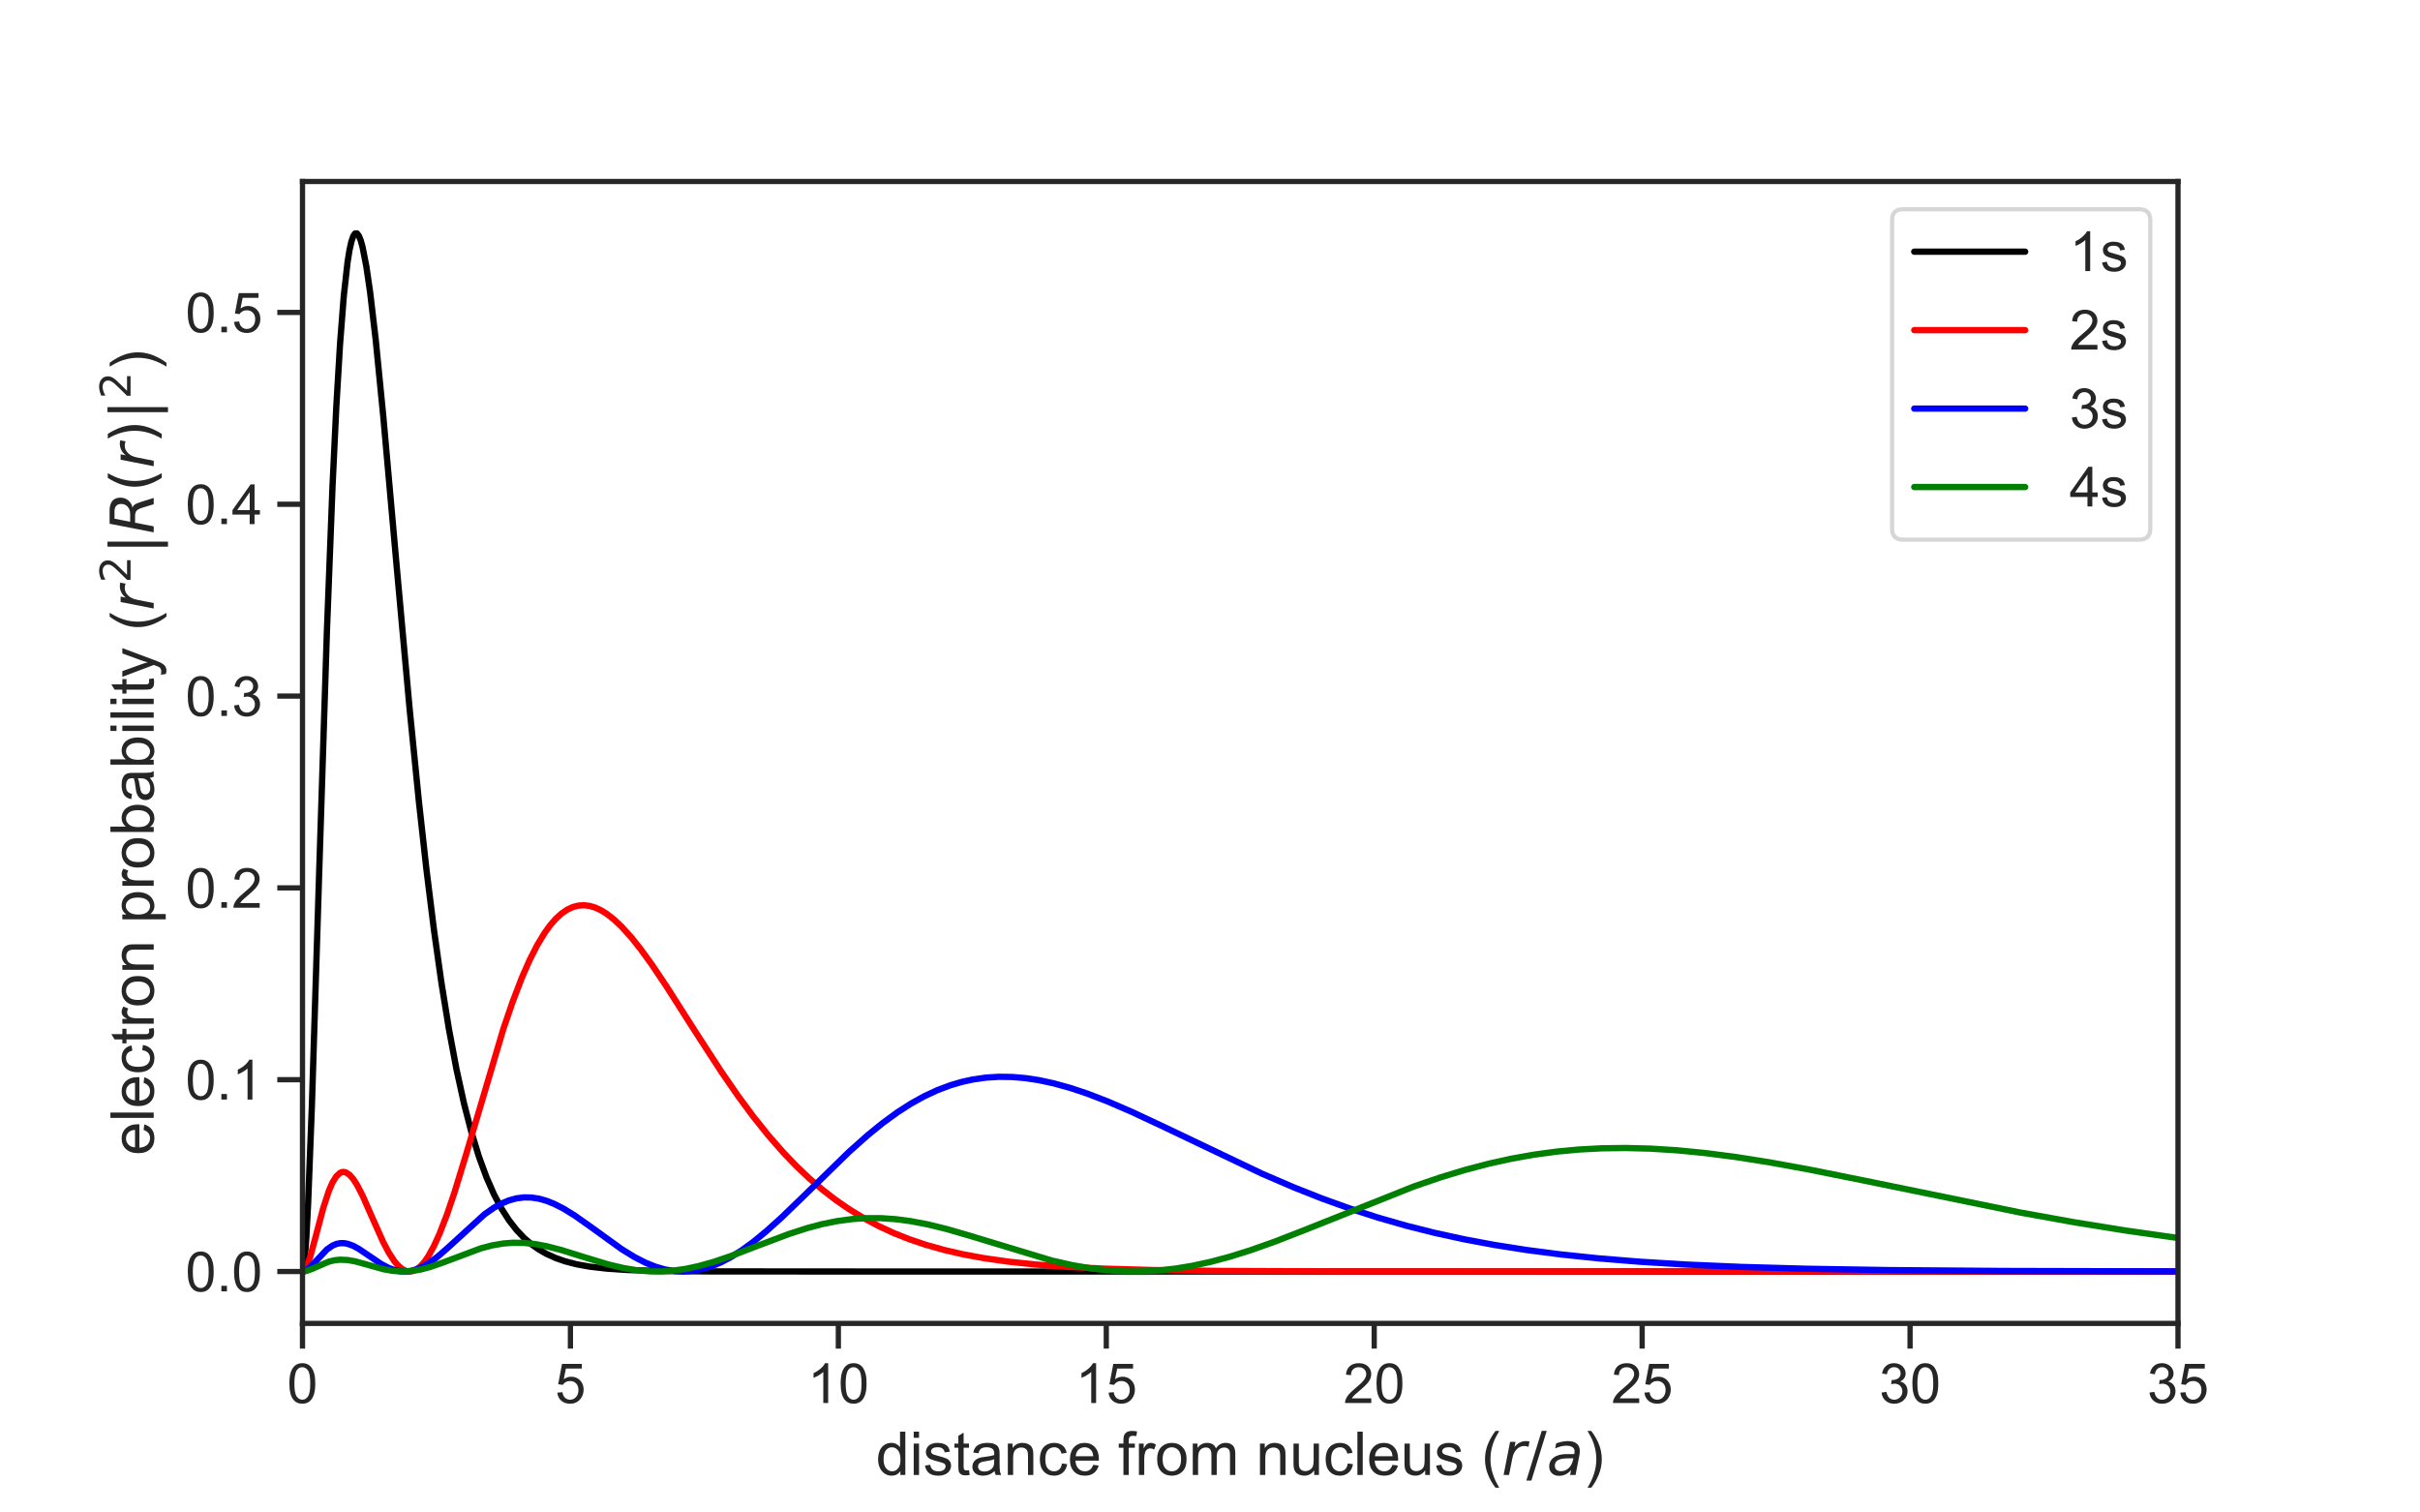<?xml version="1.0" encoding="utf-8" standalone="no"?>
<!DOCTYPE svg PUBLIC "-//W3C//DTD SVG 1.1//EN"
  "http://www.w3.org/Graphics/SVG/1.1/DTD/svg11.dtd">
<!-- Created with matplotlib (https://matplotlib.org/) -->
<svg height="360pt" version="1.1" viewBox="0 0 576 360" width="576pt" xmlns="http://www.w3.org/2000/svg" xmlns:xlink="http://www.w3.org/1999/xlink">
 <defs>
  <style type="text/css">
*{stroke-linecap:butt;stroke-linejoin:round;}
  </style>
 </defs>
 <g id="figure_1">
  <g id="patch_1">
   <path d="M 0 360 
L 576 360 
L 576 0 
L 0 0 
z
" style="fill:#ffffff;"/>
  </g>
  <g id="axes_1">
   <g id="patch_2">
    <path d="M 72 315 
L 518.4 315 
L 518.4 43.2 
L 72 43.2 
z
" style="fill:#ffffff;"/>
   </g>
   <g id="matplotlib.axis_1">
    <g id="xtick_1">
     <g id="line2d_1">
      <defs>
       <path d="M 0 0 
L 0 6 
" id="mc63e685d32" style="stroke:#262626;stroke-width:1.25;"/>
      </defs>
      <g>
       <use style="fill:#262626;stroke:#262626;stroke-width:1.25;" x="72" xlink:href="#mc63e685d32" y="315"/>
      </g>
     </g>
     <g id="text_1">
      <!-- 0 -->
      <defs>
       <path d="M 4.156 35.297 
Q 4.156 48 6.766 55.734 
Q 9.375 63.484 14.516 67.672 
Q 19.672 71.875 27.484 71.875 
Q 33.25 71.875 37.594 69.547 
Q 41.938 67.234 44.766 62.859 
Q 47.609 58.5 49.219 52.219 
Q 50.828 45.953 50.828 35.297 
Q 50.828 22.703 48.234 14.969 
Q 45.656 7.234 40.5 3 
Q 35.359 -1.219 27.484 -1.219 
Q 17.141 -1.219 11.234 6.203 
Q 4.156 15.141 4.156 35.297 
z
M 13.188 35.297 
Q 13.188 17.672 17.312 11.828 
Q 21.438 6 27.484 6 
Q 33.547 6 37.672 11.859 
Q 41.797 17.719 41.797 35.297 
Q 41.797 52.984 37.672 58.781 
Q 33.547 64.594 27.391 64.594 
Q 21.344 64.594 17.719 59.469 
Q 13.188 52.938 13.188 35.297 
z
" id="ArialMT-48"/>
      </defs>
      <g style="fill:#262626;" transform="translate(68.33 333.948)scale(0.132 -0.132)">
       <use xlink:href="#ArialMT-48"/>
      </g>
     </g>
    </g>
    <g id="xtick_2">
     <g id="line2d_2">
      <g>
       <use style="fill:#262626;stroke:#262626;stroke-width:1.25;" x="135.771" xlink:href="#mc63e685d32" y="315"/>
      </g>
     </g>
     <g id="text_2">
      <!-- 5 -->
      <defs>
       <path d="M 4.156 18.75 
L 13.375 19.531 
Q 14.406 12.797 18.141 9.391 
Q 21.875 6 27.156 6 
Q 33.5 6 37.891 10.781 
Q 42.281 15.578 42.281 23.484 
Q 42.281 31 38.062 35.344 
Q 33.844 39.703 27 39.703 
Q 22.75 39.703 19.328 37.766 
Q 15.922 35.844 13.969 32.766 
L 5.719 33.844 
L 12.641 70.609 
L 48.25 70.609 
L 48.25 62.203 
L 19.672 62.203 
L 15.828 42.969 
Q 22.266 47.469 29.344 47.469 
Q 38.719 47.469 45.156 40.969 
Q 51.609 34.469 51.609 24.266 
Q 51.609 14.547 45.953 7.469 
Q 39.062 -1.219 27.156 -1.219 
Q 17.391 -1.219 11.203 4.25 
Q 5.031 9.719 4.156 18.75 
z
" id="ArialMT-53"/>
      </defs>
      <g style="fill:#262626;" transform="translate(132.101 333.948)scale(0.132 -0.132)">
       <use xlink:href="#ArialMT-53"/>
      </g>
     </g>
    </g>
    <g id="xtick_3">
     <g id="line2d_3">
      <g>
       <use style="fill:#262626;stroke:#262626;stroke-width:1.25;" x="199.543" xlink:href="#mc63e685d32" y="315"/>
      </g>
     </g>
     <g id="text_3">
      <!-- 10 -->
      <defs>
       <path d="M 37.25 0 
L 28.469 0 
L 28.469 56 
Q 25.297 52.984 20.141 49.953 
Q 14.984 46.922 10.891 45.406 
L 10.891 53.906 
Q 18.266 57.375 23.781 62.297 
Q 29.297 67.234 31.594 71.875 
L 37.25 71.875 
z
" id="ArialMT-49"/>
      </defs>
      <g style="fill:#262626;" transform="translate(192.202 333.948)scale(0.132 -0.132)">
       <use xlink:href="#ArialMT-49"/>
       <use x="55.615" xlink:href="#ArialMT-48"/>
      </g>
     </g>
    </g>
    <g id="xtick_4">
     <g id="line2d_4">
      <g>
       <use style="fill:#262626;stroke:#262626;stroke-width:1.25;" x="263.314" xlink:href="#mc63e685d32" y="315"/>
      </g>
     </g>
     <g id="text_4">
      <!-- 15 -->
      <g style="fill:#262626;" transform="translate(255.974 333.948)scale(0.132 -0.132)">
       <use xlink:href="#ArialMT-49"/>
       <use x="55.615" xlink:href="#ArialMT-53"/>
      </g>
     </g>
    </g>
    <g id="xtick_5">
     <g id="line2d_5">
      <g>
       <use style="fill:#262626;stroke:#262626;stroke-width:1.25;" x="327.086" xlink:href="#mc63e685d32" y="315"/>
      </g>
     </g>
     <g id="text_5">
      <!-- 20 -->
      <defs>
       <path d="M 50.344 8.453 
L 50.344 0 
L 3.031 0 
Q 2.938 3.172 4.047 6.109 
Q 5.859 10.938 9.828 15.625 
Q 13.812 20.312 21.344 26.469 
Q 33.016 36.031 37.109 41.625 
Q 41.219 47.219 41.219 52.203 
Q 41.219 57.422 37.469 61 
Q 33.734 64.594 27.734 64.594 
Q 21.391 64.594 17.578 60.781 
Q 13.766 56.984 13.719 50.25 
L 4.688 51.172 
Q 5.609 61.281 11.656 66.578 
Q 17.719 71.875 27.938 71.875 
Q 38.234 71.875 44.234 66.156 
Q 50.25 60.453 50.25 52 
Q 50.25 47.703 48.484 43.547 
Q 46.734 39.406 42.656 34.812 
Q 38.578 30.219 29.109 22.219 
Q 21.188 15.578 18.938 13.203 
Q 16.703 10.844 15.234 8.453 
z
" id="ArialMT-50"/>
      </defs>
      <g style="fill:#262626;" transform="translate(319.745 333.948)scale(0.132 -0.132)">
       <use xlink:href="#ArialMT-50"/>
       <use x="55.615" xlink:href="#ArialMT-48"/>
      </g>
     </g>
    </g>
    <g id="xtick_6">
     <g id="line2d_6">
      <g>
       <use style="fill:#262626;stroke:#262626;stroke-width:1.25;" x="390.857" xlink:href="#mc63e685d32" y="315"/>
      </g>
     </g>
     <g id="text_6">
      <!-- 25 -->
      <g style="fill:#262626;" transform="translate(383.517 333.948)scale(0.132 -0.132)">
       <use xlink:href="#ArialMT-50"/>
       <use x="55.615" xlink:href="#ArialMT-53"/>
      </g>
     </g>
    </g>
    <g id="xtick_7">
     <g id="line2d_7">
      <g>
       <use style="fill:#262626;stroke:#262626;stroke-width:1.25;" x="454.629" xlink:href="#mc63e685d32" y="315"/>
      </g>
     </g>
     <g id="text_7">
      <!-- 30 -->
      <defs>
       <path d="M 4.203 18.891 
L 12.984 20.062 
Q 14.5 12.594 18.141 9.297 
Q 21.781 6 27 6 
Q 33.203 6 37.469 10.297 
Q 41.75 14.594 41.75 20.953 
Q 41.75 27 37.797 30.922 
Q 33.844 34.859 27.734 34.859 
Q 25.25 34.859 21.531 33.891 
L 22.516 41.609 
Q 23.391 41.5 23.922 41.5 
Q 29.547 41.5 34.031 44.422 
Q 38.531 47.359 38.531 53.469 
Q 38.531 58.297 35.25 61.469 
Q 31.984 64.656 26.812 64.656 
Q 21.688 64.656 18.266 61.422 
Q 14.844 58.203 13.875 51.766 
L 5.078 53.328 
Q 6.688 62.156 12.391 67.016 
Q 18.109 71.875 26.609 71.875 
Q 32.469 71.875 37.391 69.359 
Q 42.328 66.844 44.938 62.5 
Q 47.562 58.156 47.562 53.266 
Q 47.562 48.641 45.062 44.828 
Q 42.578 41.016 37.703 38.766 
Q 44.047 37.312 47.562 32.688 
Q 51.078 28.078 51.078 21.141 
Q 51.078 11.766 44.234 5.25 
Q 37.406 -1.266 26.953 -1.266 
Q 17.531 -1.266 11.297 4.344 
Q 5.078 9.969 4.203 18.891 
z
" id="ArialMT-51"/>
      </defs>
      <g style="fill:#262626;" transform="translate(447.288 333.948)scale(0.132 -0.132)">
       <use xlink:href="#ArialMT-51"/>
       <use x="55.615" xlink:href="#ArialMT-48"/>
      </g>
     </g>
    </g>
    <g id="xtick_8">
     <g id="line2d_8">
      <g>
       <use style="fill:#262626;stroke:#262626;stroke-width:1.25;" x="518.4" xlink:href="#mc63e685d32" y="315"/>
      </g>
     </g>
     <g id="text_8">
      <!-- 35 -->
      <g style="fill:#262626;" transform="translate(511.06 333.948)scale(0.132 -0.132)">
       <use xlink:href="#ArialMT-51"/>
       <use x="55.615" xlink:href="#ArialMT-53"/>
      </g>
     </g>
    </g>
    <g id="text_9">
     <!-- distance from nucleus ($r/a$) -->
     <defs>
      <path d="M 40.234 0 
L 40.234 6.547 
Q 35.297 -1.172 25.734 -1.172 
Q 19.531 -1.172 14.328 2.25 
Q 9.125 5.672 6.266 11.797 
Q 3.422 17.922 3.422 25.875 
Q 3.422 33.641 6 39.969 
Q 8.594 46.297 13.766 49.656 
Q 18.953 53.031 25.344 53.031 
Q 30.031 53.031 33.688 51.047 
Q 37.359 49.078 39.656 45.906 
L 39.656 71.578 
L 48.391 71.578 
L 48.391 0 
z
M 12.453 25.875 
Q 12.453 15.922 16.641 10.984 
Q 20.844 6.062 26.562 6.062 
Q 32.328 6.062 36.344 10.766 
Q 40.375 15.484 40.375 25.141 
Q 40.375 35.797 36.266 40.766 
Q 32.172 45.75 26.172 45.75 
Q 20.312 45.75 16.375 40.969 
Q 12.453 36.188 12.453 25.875 
z
" id="ArialMT-100"/>
      <path d="M 6.641 61.469 
L 6.641 71.578 
L 15.438 71.578 
L 15.438 61.469 
z
M 6.641 0 
L 6.641 51.859 
L 15.438 51.859 
L 15.438 0 
z
" id="ArialMT-105"/>
      <path d="M 3.078 15.484 
L 11.766 16.844 
Q 12.5 11.625 15.844 8.844 
Q 19.188 6.062 25.203 6.062 
Q 31.25 6.062 34.172 8.516 
Q 37.109 10.984 37.109 14.312 
Q 37.109 17.281 34.516 19 
Q 32.719 20.172 25.531 21.969 
Q 15.875 24.422 12.141 26.203 
Q 8.406 27.984 6.469 31.125 
Q 4.547 34.281 4.547 38.094 
Q 4.547 41.547 6.125 44.5 
Q 7.719 47.469 10.453 49.422 
Q 12.5 50.922 16.031 51.969 
Q 19.578 53.031 23.641 53.031 
Q 29.734 53.031 34.344 51.266 
Q 38.969 49.516 41.156 46.5 
Q 43.359 43.5 44.188 38.484 
L 35.594 37.312 
Q 35.016 41.312 32.203 43.547 
Q 29.391 45.797 24.266 45.797 
Q 18.219 45.797 15.625 43.797 
Q 13.031 41.797 13.031 39.109 
Q 13.031 37.406 14.109 36.031 
Q 15.188 34.625 17.484 33.688 
Q 18.797 33.203 25.25 31.453 
Q 34.578 28.953 38.25 27.359 
Q 41.938 25.781 44.031 22.75 
Q 46.141 19.734 46.141 15.234 
Q 46.141 10.844 43.578 6.953 
Q 41.016 3.078 36.172 0.953 
Q 31.344 -1.172 25.25 -1.172 
Q 15.141 -1.172 9.844 3.031 
Q 4.547 7.234 3.078 15.484 
z
" id="ArialMT-115"/>
      <path d="M 25.781 7.859 
L 27.047 0.094 
Q 23.344 -0.688 20.406 -0.688 
Q 15.625 -0.688 12.984 0.828 
Q 10.359 2.344 9.281 4.812 
Q 8.203 7.281 8.203 15.188 
L 8.203 45.016 
L 1.766 45.016 
L 1.766 51.859 
L 8.203 51.859 
L 8.203 64.703 
L 16.938 69.969 
L 16.938 51.859 
L 25.781 51.859 
L 25.781 45.016 
L 16.938 45.016 
L 16.938 14.703 
Q 16.938 10.938 17.406 9.859 
Q 17.875 8.797 18.922 8.156 
Q 19.969 7.516 21.922 7.516 
Q 23.391 7.516 25.781 7.859 
z
" id="ArialMT-116"/>
      <path d="M 40.438 6.391 
Q 35.547 2.25 31.031 0.531 
Q 26.516 -1.172 21.344 -1.172 
Q 12.797 -1.172 8.203 3 
Q 3.609 7.172 3.609 13.672 
Q 3.609 17.484 5.344 20.625 
Q 7.078 23.781 9.891 25.688 
Q 12.703 27.594 16.219 28.562 
Q 18.797 29.25 24.031 29.891 
Q 34.672 31.156 39.703 32.906 
Q 39.75 34.719 39.75 35.203 
Q 39.75 40.578 37.25 42.781 
Q 33.891 45.75 27.25 45.75 
Q 21.047 45.75 18.094 43.578 
Q 15.141 41.406 13.719 35.891 
L 5.125 37.062 
Q 6.297 42.578 8.984 45.969 
Q 11.672 49.359 16.75 51.188 
Q 21.828 53.031 28.516 53.031 
Q 35.156 53.031 39.297 51.469 
Q 43.453 49.906 45.406 47.531 
Q 47.359 45.172 48.141 41.547 
Q 48.578 39.312 48.578 33.453 
L 48.578 21.734 
Q 48.578 9.469 49.141 6.219 
Q 49.703 2.984 51.375 0 
L 42.188 0 
Q 40.828 2.734 40.438 6.391 
z
M 39.703 26.031 
Q 34.906 24.078 25.344 22.703 
Q 19.922 21.922 17.672 20.938 
Q 15.438 19.969 14.203 18.094 
Q 12.984 16.219 12.984 13.922 
Q 12.984 10.406 15.641 8.062 
Q 18.312 5.719 23.438 5.719 
Q 28.516 5.719 32.469 7.938 
Q 36.422 10.156 38.281 14.016 
Q 39.703 17 39.703 22.797 
z
" id="ArialMT-97"/>
      <path d="M 6.594 0 
L 6.594 51.859 
L 14.5 51.859 
L 14.5 44.484 
Q 20.219 53.031 31 53.031 
Q 35.688 53.031 39.625 51.344 
Q 43.562 49.656 45.516 46.922 
Q 47.469 44.188 48.25 40.438 
Q 48.734 37.984 48.734 31.891 
L 48.734 0 
L 39.938 0 
L 39.938 31.547 
Q 39.938 36.922 38.906 39.578 
Q 37.891 42.234 35.281 43.812 
Q 32.672 45.406 29.156 45.406 
Q 23.531 45.406 19.453 41.844 
Q 15.375 38.281 15.375 28.328 
L 15.375 0 
z
" id="ArialMT-110"/>
      <path d="M 40.438 19 
L 49.078 17.875 
Q 47.656 8.938 41.812 3.875 
Q 35.984 -1.172 27.484 -1.172 
Q 16.844 -1.172 10.375 5.781 
Q 3.906 12.75 3.906 25.734 
Q 3.906 34.125 6.688 40.422 
Q 9.469 46.734 15.156 49.875 
Q 20.844 53.031 27.547 53.031 
Q 35.984 53.031 41.359 48.75 
Q 46.734 44.484 48.25 36.625 
L 39.703 35.297 
Q 38.484 40.531 35.375 43.156 
Q 32.281 45.797 27.875 45.797 
Q 21.234 45.797 17.078 41.031 
Q 12.938 36.281 12.938 25.984 
Q 12.938 15.531 16.938 10.797 
Q 20.953 6.062 27.391 6.062 
Q 32.562 6.062 36.031 9.234 
Q 39.5 12.406 40.438 19 
z
" id="ArialMT-99"/>
      <path d="M 42.094 16.703 
L 51.172 15.578 
Q 49.031 7.625 43.219 3.219 
Q 37.406 -1.172 28.375 -1.172 
Q 17 -1.172 10.328 5.828 
Q 3.656 12.844 3.656 25.484 
Q 3.656 38.578 10.391 45.797 
Q 17.141 53.031 27.875 53.031 
Q 38.281 53.031 44.875 45.953 
Q 51.469 38.875 51.469 26.031 
Q 51.469 25.25 51.422 23.688 
L 12.75 23.688 
Q 13.234 15.141 17.578 10.594 
Q 21.922 6.062 28.422 6.062 
Q 33.25 6.062 36.672 8.594 
Q 40.094 11.141 42.094 16.703 
z
M 13.234 30.906 
L 42.188 30.906 
Q 41.609 37.453 38.875 40.719 
Q 34.672 45.797 27.984 45.797 
Q 21.922 45.797 17.797 41.75 
Q 13.672 37.703 13.234 30.906 
z
" id="ArialMT-101"/>
      <path id="ArialMT-32"/>
      <path d="M 8.688 0 
L 8.688 45.016 
L 0.922 45.016 
L 0.922 51.859 
L 8.688 51.859 
L 8.688 57.375 
Q 8.688 62.594 9.625 65.141 
Q 10.891 68.562 14.078 70.672 
Q 17.281 72.797 23.047 72.797 
Q 26.766 72.797 31.25 71.922 
L 29.938 64.266 
Q 27.203 64.75 24.75 64.75 
Q 20.75 64.75 19.094 63.031 
Q 17.438 61.328 17.438 56.641 
L 17.438 51.859 
L 27.547 51.859 
L 27.547 45.016 
L 17.438 45.016 
L 17.438 0 
z
" id="ArialMT-102"/>
      <path d="M 6.5 0 
L 6.5 51.859 
L 14.406 51.859 
L 14.406 44 
Q 17.438 49.516 20 51.266 
Q 22.562 53.031 25.641 53.031 
Q 30.078 53.031 34.672 50.203 
L 31.641 42.047 
Q 28.422 43.953 25.203 43.953 
Q 22.312 43.953 20.016 42.219 
Q 17.719 40.484 16.75 37.406 
Q 15.281 32.719 15.281 27.156 
L 15.281 0 
z
" id="ArialMT-114"/>
      <path d="M 3.328 25.922 
Q 3.328 40.328 11.328 47.266 
Q 18.016 53.031 27.641 53.031 
Q 38.328 53.031 45.109 46.016 
Q 51.906 39.016 51.906 26.656 
Q 51.906 16.656 48.906 10.906 
Q 45.906 5.172 40.156 2 
Q 34.422 -1.172 27.641 -1.172 
Q 16.75 -1.172 10.031 5.812 
Q 3.328 12.797 3.328 25.922 
z
M 12.359 25.922 
Q 12.359 15.969 16.703 11.016 
Q 21.047 6.062 27.641 6.062 
Q 34.188 6.062 38.531 11.031 
Q 42.875 16.016 42.875 26.219 
Q 42.875 35.844 38.5 40.797 
Q 34.125 45.75 27.641 45.75 
Q 21.047 45.75 16.703 40.812 
Q 12.359 35.891 12.359 25.922 
z
" id="ArialMT-111"/>
      <path d="M 6.594 0 
L 6.594 51.859 
L 14.453 51.859 
L 14.453 44.578 
Q 16.891 48.391 20.938 50.703 
Q 25 53.031 30.172 53.031 
Q 35.938 53.031 39.625 50.641 
Q 43.312 48.25 44.828 43.953 
Q 50.984 53.031 60.844 53.031 
Q 68.562 53.031 72.703 48.75 
Q 76.859 44.484 76.859 35.594 
L 76.859 0 
L 68.109 0 
L 68.109 32.672 
Q 68.109 37.938 67.25 40.25 
Q 66.406 42.578 64.156 43.984 
Q 61.922 45.406 58.891 45.406 
Q 53.422 45.406 49.797 41.766 
Q 46.188 38.141 46.188 30.125 
L 46.188 0 
L 37.406 0 
L 37.406 33.688 
Q 37.406 39.547 35.25 42.469 
Q 33.109 45.406 28.219 45.406 
Q 24.516 45.406 21.359 43.453 
Q 18.219 41.5 16.797 37.734 
Q 15.375 33.984 15.375 26.906 
L 15.375 0 
z
" id="ArialMT-109"/>
      <path d="M 40.578 0 
L 40.578 7.625 
Q 34.516 -1.172 24.125 -1.172 
Q 19.531 -1.172 15.547 0.578 
Q 11.578 2.344 9.641 5 
Q 7.719 7.672 6.938 11.531 
Q 6.391 14.109 6.391 19.734 
L 6.391 51.859 
L 15.188 51.859 
L 15.188 23.094 
Q 15.188 16.219 15.719 13.812 
Q 16.547 10.359 19.234 8.375 
Q 21.922 6.391 25.875 6.391 
Q 29.828 6.391 33.297 8.422 
Q 36.766 10.453 38.203 13.938 
Q 39.656 17.438 39.656 24.078 
L 39.656 51.859 
L 48.438 51.859 
L 48.438 0 
z
" id="ArialMT-117"/>
      <path d="M 6.391 0 
L 6.391 71.578 
L 15.188 71.578 
L 15.188 0 
z
" id="ArialMT-108"/>
      <path d="M 23.391 -21.047 
Q 16.109 -11.859 11.078 0.438 
Q 6.062 12.75 6.062 25.922 
Q 6.062 37.547 9.812 48.188 
Q 14.203 60.547 23.391 72.797 
L 29.688 72.797 
Q 23.781 62.641 21.875 58.297 
Q 18.891 51.562 17.188 44.234 
Q 15.094 35.109 15.094 25.875 
Q 15.094 2.391 29.688 -21.047 
z
" id="ArialMT-40"/>
      <path d="M 44.578 46.391 
Q 43.219 47.125 41.453 47.516 
Q 39.703 47.906 37.703 47.906 
Q 30.516 47.906 25.141 42.453 
Q 19.781 37.016 18.016 27.875 
L 12.5 0 
L 3.516 0 
L 14.203 54.688 
L 23.188 54.688 
L 21.484 46.188 
Q 25.047 50.922 30 53.453 
Q 34.969 56 40.578 56 
Q 42.047 56 43.453 55.828 
Q 44.875 55.672 46.297 55.281 
z
" id="DejaVuSans-Oblique-114"/>
      <path d="M 25.391 72.906 
L 33.688 72.906 
L 8.297 -9.281 
L 0 -9.281 
z
" id="DejaVuSans-47"/>
      <path d="M 53.719 31.203 
L 47.609 0 
L 38.625 0 
L 40.281 8.297 
Q 36.328 3.422 31.266 1 
Q 26.219 -1.422 20.016 -1.422 
Q 13.031 -1.422 8.562 2.844 
Q 4.109 7.125 4.109 13.812 
Q 4.109 23.391 11.75 28.953 
Q 19.391 34.516 32.812 34.516 
L 45.312 34.516 
L 45.797 36.922 
Q 45.906 37.312 45.953 37.766 
Q 46 38.234 46 39.203 
Q 46 43.562 42.453 45.969 
Q 38.922 48.391 32.516 48.391 
Q 28.125 48.391 23.5 47.266 
Q 18.891 46.141 14.016 43.891 
L 15.578 52.203 
Q 20.656 54.109 25.516 55.047 
Q 30.375 56 34.906 56 
Q 44.578 56 49.625 51.797 
Q 54.688 47.609 54.688 39.594 
Q 54.688 37.984 54.438 35.812 
Q 54.203 33.641 53.719 31.203 
z
M 44 27.484 
L 35.016 27.484 
Q 23.969 27.484 18.672 24.531 
Q 13.375 21.578 13.375 15.375 
Q 13.375 11.078 16.078 8.641 
Q 18.797 6.203 23.578 6.203 
Q 30.906 6.203 36.375 11.453 
Q 41.844 16.703 43.609 25.484 
z
" id="DejaVuSans-Oblique-97"/>
      <path d="M 12.359 -21.047 
L 6.062 -21.047 
Q 20.656 2.391 20.656 25.875 
Q 20.656 35.062 18.562 44.094 
Q 16.891 51.422 13.922 58.156 
Q 12.016 62.547 6.062 72.797 
L 12.359 72.797 
Q 21.531 60.547 25.922 48.188 
Q 29.688 37.547 29.688 25.922 
Q 29.688 12.75 24.625 0.438 
Q 19.578 -11.859 12.359 -21.047 
z
" id="ArialMT-41"/>
     </defs>
     <g style="fill:#262626;" transform="translate(208.512 351.084)scale(0.144 -0.144)">
      <use transform="translate(0 0.094)" xlink:href="#ArialMT-100"/>
      <use transform="translate(55.615 0.094)" xlink:href="#ArialMT-105"/>
      <use transform="translate(77.832 0.094)" xlink:href="#ArialMT-115"/>
      <use transform="translate(127.832 0.094)" xlink:href="#ArialMT-116"/>
      <use transform="translate(155.615 0.094)" xlink:href="#ArialMT-97"/>
      <use transform="translate(211.23 0.094)" xlink:href="#ArialMT-110"/>
      <use transform="translate(266.846 0.094)" xlink:href="#ArialMT-99"/>
      <use transform="translate(316.846 0.094)" xlink:href="#ArialMT-101"/>
      <use transform="translate(372.461 0.094)" xlink:href="#ArialMT-32"/>
      <use transform="translate(400.244 0.094)" xlink:href="#ArialMT-102"/>
      <use transform="translate(428.027 0.094)" xlink:href="#ArialMT-114"/>
      <use transform="translate(461.328 0.094)" xlink:href="#ArialMT-111"/>
      <use transform="translate(516.943 0.094)" xlink:href="#ArialMT-109"/>
      <use transform="translate(600.244 0.094)" xlink:href="#ArialMT-32"/>
      <use transform="translate(628.027 0.094)" xlink:href="#ArialMT-110"/>
      <use transform="translate(683.643 0.094)" xlink:href="#ArialMT-117"/>
      <use transform="translate(739.258 0.094)" xlink:href="#ArialMT-99"/>
      <use transform="translate(789.258 0.094)" xlink:href="#ArialMT-108"/>
      <use transform="translate(811.475 0.094)" xlink:href="#ArialMT-101"/>
      <use transform="translate(867.09 0.094)" xlink:href="#ArialMT-117"/>
      <use transform="translate(922.705 0.094)" xlink:href="#ArialMT-115"/>
      <use transform="translate(972.705 0.094)" xlink:href="#ArialMT-32"/>
      <use transform="translate(1000.488 0.094)" xlink:href="#ArialMT-40"/>
      <use transform="translate(1033.789 0.094)" xlink:href="#DejaVuSans-Oblique-114"/>
      <use transform="translate(1074.902 0.094)" xlink:href="#DejaVuSans-47"/>
      <use transform="translate(1108.594 0.094)" xlink:href="#DejaVuSans-Oblique-97"/>
      <use transform="translate(1169.873 0.094)" xlink:href="#ArialMT-41"/>
     </g>
    </g>
   </g>
   <g id="matplotlib.axis_2">
    <g id="ytick_1">
     <g id="line2d_9">
      <defs>
       <path d="M 0 0 
L -6 0 
" id="m980d7a3f0a" style="stroke:#262626;stroke-width:1.25;"/>
      </defs>
      <g>
       <use style="fill:#262626;stroke:#262626;stroke-width:1.25;" x="72" xlink:href="#m980d7a3f0a" y="302.645"/>
      </g>
     </g>
     <g id="text_10">
      <!-- 0.0 -->
      <defs>
       <path d="M 9.078 0 
L 9.078 10.016 
L 19.094 10.016 
L 19.094 0 
z
" id="ArialMT-46"/>
      </defs>
      <g style="fill:#262626;" transform="translate(44.152 307.37)scale(0.132 -0.132)">
       <use xlink:href="#ArialMT-48"/>
       <use x="55.615" xlink:href="#ArialMT-46"/>
       <use x="83.398" xlink:href="#ArialMT-48"/>
      </g>
     </g>
    </g>
    <g id="ytick_2">
     <g id="line2d_10">
      <g>
       <use style="fill:#262626;stroke:#262626;stroke-width:1.25;" x="72" xlink:href="#m980d7a3f0a" y="256.99"/>
      </g>
     </g>
     <g id="text_11">
      <!-- 0.1 -->
      <g style="fill:#262626;" transform="translate(44.152 261.714)scale(0.132 -0.132)">
       <use xlink:href="#ArialMT-48"/>
       <use x="55.615" xlink:href="#ArialMT-46"/>
       <use x="83.398" xlink:href="#ArialMT-49"/>
      </g>
     </g>
    </g>
    <g id="ytick_3">
     <g id="line2d_11">
      <g>
       <use style="fill:#262626;stroke:#262626;stroke-width:1.25;" x="72" xlink:href="#m980d7a3f0a" y="211.334"/>
      </g>
     </g>
     <g id="text_12">
      <!-- 0.2 -->
      <g style="fill:#262626;" transform="translate(44.152 216.058)scale(0.132 -0.132)">
       <use xlink:href="#ArialMT-48"/>
       <use x="55.615" xlink:href="#ArialMT-46"/>
       <use x="83.398" xlink:href="#ArialMT-50"/>
      </g>
     </g>
    </g>
    <g id="ytick_4">
     <g id="line2d_12">
      <g>
       <use style="fill:#262626;stroke:#262626;stroke-width:1.25;" x="72" xlink:href="#m980d7a3f0a" y="165.678"/>
      </g>
     </g>
     <g id="text_13">
      <!-- 0.3 -->
      <g style="fill:#262626;" transform="translate(44.152 170.402)scale(0.132 -0.132)">
       <use xlink:href="#ArialMT-48"/>
       <use x="55.615" xlink:href="#ArialMT-46"/>
       <use x="83.398" xlink:href="#ArialMT-51"/>
      </g>
     </g>
    </g>
    <g id="ytick_5">
     <g id="line2d_13">
      <g>
       <use style="fill:#262626;stroke:#262626;stroke-width:1.25;" x="72" xlink:href="#m980d7a3f0a" y="120.022"/>
      </g>
     </g>
     <g id="text_14">
      <!-- 0.4 -->
      <defs>
       <path d="M 32.328 0 
L 32.328 17.141 
L 1.266 17.141 
L 1.266 25.203 
L 33.938 71.578 
L 41.109 71.578 
L 41.109 25.203 
L 50.781 25.203 
L 50.781 17.141 
L 41.109 17.141 
L 41.109 0 
z
M 32.328 25.203 
L 32.328 57.469 
L 9.906 25.203 
z
" id="ArialMT-52"/>
      </defs>
      <g style="fill:#262626;" transform="translate(44.152 124.746)scale(0.132 -0.132)">
       <use xlink:href="#ArialMT-48"/>
       <use x="55.615" xlink:href="#ArialMT-46"/>
       <use x="83.398" xlink:href="#ArialMT-52"/>
      </g>
     </g>
    </g>
    <g id="ytick_6">
     <g id="line2d_14">
      <g>
       <use style="fill:#262626;stroke:#262626;stroke-width:1.25;" x="72" xlink:href="#m980d7a3f0a" y="74.366"/>
      </g>
     </g>
     <g id="text_15">
      <!-- 0.5 -->
      <g style="fill:#262626;" transform="translate(44.152 79.091)scale(0.132 -0.132)">
       <use xlink:href="#ArialMT-48"/>
       <use x="55.615" xlink:href="#ArialMT-46"/>
       <use x="83.398" xlink:href="#ArialMT-53"/>
      </g>
     </g>
    </g>
    <g id="text_16">
     <!-- electron probability ($r^2 \vert R(r) \vert^2 $) -->
     <defs>
      <path d="M 6.594 -19.875 
L 6.594 51.859 
L 14.594 51.859 
L 14.594 45.125 
Q 17.438 49.078 21 51.047 
Q 24.562 53.031 29.641 53.031 
Q 36.281 53.031 41.359 49.609 
Q 46.438 46.188 49.016 39.953 
Q 51.609 33.734 51.609 26.312 
Q 51.609 18.359 48.75 11.984 
Q 45.906 5.609 40.453 2.219 
Q 35.016 -1.172 29 -1.172 
Q 24.609 -1.172 21.109 0.688 
Q 17.625 2.547 15.375 5.375 
L 15.375 -19.875 
z
M 14.547 25.641 
Q 14.547 15.625 18.594 10.844 
Q 22.656 6.062 28.422 6.062 
Q 34.281 6.062 38.453 11.016 
Q 42.625 15.969 42.625 26.375 
Q 42.625 36.281 38.547 41.203 
Q 34.469 46.141 28.812 46.141 
Q 23.188 46.141 18.859 40.891 
Q 14.547 35.641 14.547 25.641 
z
" id="ArialMT-112"/>
      <path d="M 14.703 0 
L 6.547 0 
L 6.547 71.578 
L 15.328 71.578 
L 15.328 46.047 
Q 20.906 53.031 29.547 53.031 
Q 34.328 53.031 38.594 51.094 
Q 42.875 49.172 45.625 45.672 
Q 48.391 42.188 49.953 37.25 
Q 51.516 32.328 51.516 26.703 
Q 51.516 13.375 44.922 6.094 
Q 38.328 -1.172 29.109 -1.172 
Q 19.922 -1.172 14.703 6.5 
z
M 14.594 26.312 
Q 14.594 17 17.141 12.844 
Q 21.297 6.062 28.375 6.062 
Q 34.125 6.062 38.328 11.062 
Q 42.531 16.062 42.531 25.984 
Q 42.531 36.141 38.5 40.969 
Q 34.469 45.797 28.766 45.797 
Q 23 45.797 18.797 40.797 
Q 14.594 35.797 14.594 26.312 
z
" id="ArialMT-98"/>
      <path d="M 6.203 -19.969 
L 5.219 -11.719 
Q 8.109 -12.5 10.25 -12.5 
Q 13.188 -12.5 14.938 -11.516 
Q 16.703 -10.547 17.828 -8.797 
Q 18.656 -7.469 20.516 -2.25 
Q 20.75 -1.516 21.297 -0.094 
L 1.609 51.859 
L 11.078 51.859 
L 21.875 21.828 
Q 23.969 16.109 25.641 9.812 
Q 27.156 15.875 29.25 21.625 
L 40.328 51.859 
L 49.125 51.859 
L 29.391 -0.875 
Q 26.219 -9.422 24.469 -12.641 
Q 22.125 -17 19.094 -19.016 
Q 16.062 -21.047 11.859 -21.047 
Q 9.328 -21.047 6.203 -19.969 
z
" id="ArialMT-121"/>
      <path d="M 19.188 8.297 
L 53.609 8.297 
L 53.609 0 
L 7.328 0 
L 7.328 8.297 
Q 12.938 14.109 22.625 23.891 
Q 32.328 33.688 34.812 36.531 
Q 39.547 41.844 41.422 45.531 
Q 43.312 49.219 43.312 52.781 
Q 43.312 58.594 39.234 62.25 
Q 35.156 65.922 28.609 65.922 
Q 23.969 65.922 18.812 64.312 
Q 13.672 62.703 7.812 59.422 
L 7.812 69.391 
Q 13.766 71.781 18.938 73 
Q 24.125 74.219 28.422 74.219 
Q 39.75 74.219 46.484 68.547 
Q 53.219 62.891 53.219 53.422 
Q 53.219 48.922 51.531 44.891 
Q 49.859 40.875 45.406 35.406 
Q 44.188 33.984 37.641 27.219 
Q 31.109 20.453 19.188 8.297 
z
" id="DejaVuSans-50"/>
      <path d="M 21 76.422 
L 21 -23.578 
L 12.703 -23.578 
L 12.703 76.422 
z
" id="DejaVuSans-124"/>
      <path d="M 25.203 64.797 
L 20.219 38.922 
L 32.906 38.922 
Q 40.375 38.922 44.984 43.047 
Q 49.609 47.172 49.609 53.812 
Q 49.609 59.125 46.5 61.953 
Q 43.406 64.797 37.594 64.797 
z
M 43.312 35.016 
Q 46.438 34.281 48.516 31.391 
Q 50.594 28.516 53.328 19.922 
L 59.516 0 
L 49.125 0 
L 43.406 18.703 
Q 41.219 25.922 38.328 28.359 
Q 35.453 30.812 29.5 30.812 
L 18.609 30.812 
L 12.594 0 
L 2.688 0 
L 16.891 72.906 
L 39.109 72.906 
Q 49.219 72.906 54.609 68.328 
Q 60.016 63.766 60.016 55.172 
Q 60.016 47.562 55.422 41.984 
Q 50.828 36.422 43.312 35.016 
z
" id="DejaVuSans-Oblique-82"/>
      <path d="M 31 75.875 
Q 24.469 64.656 21.281 53.656 
Q 18.109 42.672 18.109 31.391 
Q 18.109 20.125 21.312 9.062 
Q 24.516 -2 31 -13.188 
L 23.188 -13.188 
Q 15.875 -1.703 12.234 9.375 
Q 8.594 20.453 8.594 31.391 
Q 8.594 42.281 12.203 53.312 
Q 15.828 64.359 23.188 75.875 
z
" id="DejaVuSans-40"/>
      <path d="M 8.016 75.875 
L 15.828 75.875 
Q 23.141 64.359 26.781 53.312 
Q 30.422 42.281 30.422 31.391 
Q 30.422 20.453 26.781 9.375 
Q 23.141 -1.703 15.828 -13.188 
L 8.016 -13.188 
Q 14.5 -2 17.703 9.062 
Q 20.906 20.125 20.906 31.391 
Q 20.906 42.672 17.703 53.656 
Q 14.5 64.656 8.016 75.875 
z
" id="DejaVuSans-41"/>
     </defs>
     <g style="fill:#262626;" transform="translate(36.696 275.004)rotate(-90)scale(0.144 -0.144)">
      <use transform="translate(0 0.766)" xlink:href="#ArialMT-101"/>
      <use transform="translate(55.615 0.766)" xlink:href="#ArialMT-108"/>
      <use transform="translate(77.832 0.766)" xlink:href="#ArialMT-101"/>
      <use transform="translate(133.447 0.766)" xlink:href="#ArialMT-99"/>
      <use transform="translate(183.447 0.766)" xlink:href="#ArialMT-116"/>
      <use transform="translate(211.23 0.766)" xlink:href="#ArialMT-114"/>
      <use transform="translate(244.531 0.766)" xlink:href="#ArialMT-111"/>
      <use transform="translate(300.146 0.766)" xlink:href="#ArialMT-110"/>
      <use transform="translate(355.762 0.766)" xlink:href="#ArialMT-32"/>
      <use transform="translate(383.545 0.766)" xlink:href="#ArialMT-112"/>
      <use transform="translate(439.16 0.766)" xlink:href="#ArialMT-114"/>
      <use transform="translate(472.461 0.766)" xlink:href="#ArialMT-111"/>
      <use transform="translate(528.076 0.766)" xlink:href="#ArialMT-98"/>
      <use transform="translate(583.691 0.766)" xlink:href="#ArialMT-97"/>
      <use transform="translate(639.307 0.766)" xlink:href="#ArialMT-98"/>
      <use transform="translate(694.922 0.766)" xlink:href="#ArialMT-105"/>
      <use transform="translate(717.139 0.766)" xlink:href="#ArialMT-108"/>
      <use transform="translate(739.355 0.766)" xlink:href="#ArialMT-105"/>
      <use transform="translate(761.572 0.766)" xlink:href="#ArialMT-116"/>
      <use transform="translate(789.355 0.766)" xlink:href="#ArialMT-121"/>
      <use transform="translate(839.355 0.766)" xlink:href="#ArialMT-32"/>
      <use transform="translate(867.139 0.766)" xlink:href="#ArialMT-40"/>
      <use transform="translate(900.439 0.766)" xlink:href="#DejaVuSans-Oblique-114"/>
      <use transform="translate(946.203 39.047)scale(0.7)" xlink:href="#DejaVuSans-50"/>
      <use transform="translate(993.473 0.766)" xlink:href="#DejaVuSans-124"/>
      <use transform="translate(1027.165 0.766)" xlink:href="#DejaVuSans-Oblique-82"/>
      <use transform="translate(1096.647 0.766)" xlink:href="#DejaVuSans-40"/>
      <use transform="translate(1135.661 0.766)" xlink:href="#DejaVuSans-Oblique-114"/>
      <use transform="translate(1176.774 0.766)" xlink:href="#DejaVuSans-41"/>
      <use transform="translate(1215.788 0.766)" xlink:href="#DejaVuSans-124"/>
      <use transform="translate(1250.436 39.047)scale(0.7)" xlink:href="#DejaVuSans-50"/>
      <use transform="translate(1297.707 0.766)" xlink:href="#ArialMT-41"/>
     </g>
    </g>
   </g>
   <g id="line2d_15">
    <path clip-path="url(#pf7612a8a9e)" d="M 72 302.645 
L 72.447 300.556 
L 72.894 294.851 
L 73.341 286.296 
L 74.234 263.168 
L 76.022 206.003 
L 77.809 150.295 
L 79.15 115.618 
L 80.043 96.892 
L 80.937 81.845 
L 81.831 70.413 
L 82.724 62.409 
L 83.171 59.613 
L 83.618 57.57 
L 84.065 56.24 
L 84.512 55.582 
L 84.959 55.555 
L 85.405 56.114 
L 85.852 57.219 
L 86.299 58.826 
L 87.193 63.389 
L 88.086 69.488 
L 89.427 80.887 
L 91.214 98.959 
L 94.342 134.01 
L 97.47 168.449 
L 99.705 190.8 
L 101.492 206.882 
L 103.279 221.253 
L 105.067 233.918 
L 106.854 244.952 
L 108.641 254.468 
L 110.429 262.606 
L 112.216 269.513 
L 114.004 275.337 
L 115.791 280.218 
L 117.578 284.289 
L 119.366 287.666 
L 121.153 290.457 
L 122.941 292.755 
L 124.728 294.639 
L 126.515 296.179 
L 128.303 297.434 
L 130.09 298.454 
L 132.324 299.461 
L 134.559 300.233 
L 137.24 300.922 
L 140.368 301.487 
L 144.389 301.954 
L 149.305 302.281 
L 156.454 302.504 
L 168.519 302.618 
L 206.054 302.645 
L 518.4 302.645 
L 518.4 302.645 
" style="fill:none;stroke:#000000;stroke-linecap:round;stroke-width:1.5;"/>
   </g>
   <g id="line2d_16">
    <path clip-path="url(#pf7612a8a9e)" d="M 72 302.645 
L 72.447 302.384 
L 72.894 301.672 
L 73.787 299.275 
L 75.128 294.375 
L 76.915 287.615 
L 78.256 283.489 
L 79.15 281.433 
L 80.043 279.993 
L 80.937 279.172 
L 81.384 278.986 
L 81.831 278.944 
L 82.277 279.037 
L 83.171 279.603 
L 84.065 280.614 
L 84.959 281.995 
L 86.299 284.587 
L 88.533 289.655 
L 91.214 295.653 
L 92.555 298.183 
L 93.895 300.221 
L 94.789 301.258 
L 95.683 302.016 
L 96.577 302.481 
L 97.47 302.645 
L 98.364 302.507 
L 99.258 302.067 
L 100.151 301.332 
L 101.045 300.312 
L 101.939 299.018 
L 103.279 296.597 
L 104.62 293.652 
L 106.407 289.027 
L 108.195 283.755 
L 110.876 275.01 
L 119.813 244.893 
L 122.047 238.364 
L 124.281 232.559 
L 126.068 228.497 
L 127.856 224.982 
L 129.643 222.029 
L 130.984 220.185 
L 132.324 218.656 
L 133.665 217.437 
L 135.005 216.519 
L 136.346 215.892 
L 137.686 215.544 
L 139.027 215.462 
L 140.368 215.631 
L 141.708 216.037 
L 143.049 216.662 
L 144.389 217.492 
L 146.177 218.888 
L 147.964 220.578 
L 150.198 223.046 
L 152.432 225.844 
L 155.114 229.539 
L 158.688 234.865 
L 165.391 245.384 
L 171.647 255.032 
L 175.668 260.858 
L 179.243 265.696 
L 182.818 270.171 
L 186.393 274.263 
L 189.521 277.526 
L 192.649 280.496 
L 195.777 283.184 
L 198.905 285.602 
L 202.032 287.766 
L 205.607 289.95 
L 209.182 291.853 
L 212.757 293.502 
L 216.332 294.924 
L 220.353 296.284 
L 224.822 297.538 
L 229.29 298.562 
L 234.205 299.467 
L 240.014 300.295 
L 246.27 300.958 
L 253.867 301.527 
L 262.804 301.962 
L 274.422 302.291 
L 290.508 302.506 
L 317.766 302.618 
L 402.22 302.645 
L 518.4 302.645 
L 518.4 302.645 
" style="fill:none;stroke:#ff0000;stroke-linecap:round;stroke-width:1.5;"/>
   </g>
   <g id="line2d_17">
    <path clip-path="url(#pf7612a8a9e)" d="M 72 302.645 
L 72.447 302.568 
L 73.341 302.042 
L 74.234 301.197 
L 77.809 297.399 
L 79.15 296.474 
L 80.043 296.092 
L 80.937 295.901 
L 81.831 295.889 
L 82.724 296.042 
L 84.065 296.531 
L 85.405 297.259 
L 87.64 298.767 
L 90.768 300.878 
L 92.555 301.81 
L 93.895 302.3 
L 95.236 302.58 
L 96.577 302.639 
L 97.917 302.474 
L 99.258 302.09 
L 100.598 301.503 
L 102.386 300.437 
L 104.173 299.103 
L 106.407 297.163 
L 115.344 289.012 
L 117.578 287.455 
L 119.366 286.462 
L 121.153 285.715 
L 122.941 285.228 
L 124.728 285.003 
L 126.515 285.036 
L 128.303 285.314 
L 130.09 285.82 
L 131.877 286.532 
L 134.112 287.669 
L 136.793 289.322 
L 140.368 291.84 
L 147.964 297.322 
L 151.092 299.247 
L 153.773 300.609 
L 156.007 301.5 
L 158.241 302.146 
L 160.476 302.53 
L 162.71 302.645 
L 164.944 302.487 
L 167.178 302.059 
L 169.413 301.371 
L 171.647 300.434 
L 173.881 299.265 
L 176.562 297.583 
L 179.243 295.632 
L 182.371 293.072 
L 185.946 289.857 
L 190.861 285.116 
L 202.032 274.209 
L 206.501 270.226 
L 210.076 267.323 
L 213.65 264.72 
L 216.778 262.713 
L 219.906 260.975 
L 223.034 259.512 
L 226.162 258.329 
L 228.843 257.536 
L 231.524 256.943 
L 234.652 256.495 
L 237.78 256.3 
L 240.908 256.344 
L 244.036 256.609 
L 247.164 257.079 
L 250.739 257.841 
L 254.76 258.954 
L 258.782 260.296 
L 263.697 262.191 
L 269.506 264.701 
L 277.103 268.262 
L 300.339 279.339 
L 307.935 282.609 
L 314.638 285.259 
L 321.341 287.668 
L 328.043 289.83 
L 334.746 291.75 
L 341.449 293.436 
L 348.598 294.995 
L 355.748 296.328 
L 363.344 297.521 
L 371.387 298.566 
L 380.324 299.502 
L 390.155 300.305 
L 401.326 300.987 
L 414.285 301.546 
L 429.924 301.986 
L 449.586 302.306 
L 477.29 302.517 
L 518.4 302.617 
L 518.4 302.617 
" style="fill:none;stroke:#0000ff;stroke-linecap:round;stroke-width:1.5;"/>
   </g>
   <g id="line2d_18">
    <path clip-path="url(#pf7612a8a9e)" d="M 72 302.645 
L 72.894 302.524 
L 74.234 302.035 
L 78.256 300.294 
L 79.596 299.971 
L 80.937 299.831 
L 82.724 299.907 
L 84.512 300.222 
L 87.193 300.955 
L 91.214 302.081 
L 93.449 302.487 
L 95.683 302.644 
L 97.917 302.532 
L 100.151 302.162 
L 102.386 301.571 
L 105.514 300.481 
L 114.45 297.13 
L 117.132 296.428 
L 119.813 295.973 
L 122.047 295.798 
L 124.728 295.833 
L 127.409 296.119 
L 130.09 296.621 
L 133.665 297.547 
L 139.027 299.223 
L 144.836 300.978 
L 148.411 301.823 
L 151.539 302.339 
L 154.667 302.609 
L 157.348 302.631 
L 160.029 302.459 
L 163.157 302.023 
L 166.285 301.355 
L 169.859 300.35 
L 173.881 298.985 
L 180.137 296.593 
L 187.733 293.729 
L 192.202 292.289 
L 195.777 291.347 
L 199.351 290.627 
L 202.926 290.152 
L 206.054 289.945 
L 209.629 289.945 
L 213.204 290.19 
L 216.778 290.659 
L 220.8 291.425 
L 225.268 292.518 
L 230.631 294.07 
L 250.292 300.02 
L 255.207 301.131 
L 259.676 301.899 
L 263.697 302.368 
L 267.719 302.611 
L 271.741 302.621 
L 275.762 302.399 
L 279.784 301.95 
L 283.805 301.285 
L 288.274 300.31 
L 292.742 299.113 
L 297.658 297.574 
L 303.467 295.516 
L 310.616 292.733 
L 336.533 282.402 
L 342.789 280.26 
L 348.598 278.493 
L 354.407 276.967 
L 359.769 275.786 
L 365.132 274.832 
L 370.494 274.106 
L 375.856 273.605 
L 381.218 273.321 
L 387.027 273.246 
L 392.836 273.396 
L 399.092 273.787 
L 405.795 274.438 
L 412.944 275.359 
L 420.987 276.623 
L 430.371 278.327 
L 442.883 280.837 
L 480.865 288.604 
L 493.823 290.939 
L 505.888 292.883 
L 517.506 294.534 
L 518.4 294.652 
L 518.4 294.652 
" style="fill:none;stroke:#008000;stroke-linecap:round;stroke-width:1.5;"/>
   </g>
   <g id="patch_3">
    <path d="M 72 315 
L 72 43.2 
" style="fill:none;stroke:#262626;stroke-linecap:square;stroke-linejoin:miter;stroke-width:1.25;"/>
   </g>
   <g id="patch_4">
    <path d="M 518.4 315 
L 518.4 43.2 
" style="fill:none;stroke:#262626;stroke-linecap:square;stroke-linejoin:miter;stroke-width:1.25;"/>
   </g>
   <g id="patch_5">
    <path d="M 72 315 
L 518.4 315 
" style="fill:none;stroke:#262626;stroke-linecap:square;stroke-linejoin:miter;stroke-width:1.25;"/>
   </g>
   <g id="patch_6">
    <path d="M 72 43.2 
L 518.4 43.2 
" style="fill:none;stroke:#262626;stroke-linecap:square;stroke-linejoin:miter;stroke-width:1.25;"/>
   </g>
   <g id="legend_1">
    <g id="patch_7">
     <path d="M 452.98 128.447 
L 509.16 128.447 
Q 511.8 128.447 511.8 125.807 
L 511.8 52.44 
Q 511.8 49.8 509.16 49.8 
L 452.98 49.8 
Q 450.34 49.8 450.34 52.44 
L 450.34 125.807 
Q 450.34 128.447 452.98 128.447 
z
" style="fill:#ffffff;opacity:0.8;stroke:#cccccc;stroke-linejoin:miter;"/>
    </g>
    <g id="line2d_19">
     <path d="M 455.62 59.908 
L 482.02 59.908 
" style="fill:none;stroke:#000000;stroke-linecap:round;stroke-width:1.5;"/>
    </g>
    <g id="line2d_20"/>
    <g id="text_17">
     <!-- 1s -->
     <g style="fill:#262626;" transform="translate(492.58 64.528)scale(0.132 -0.132)">
      <use xlink:href="#ArialMT-49"/>
      <use x="55.615" xlink:href="#ArialMT-115"/>
     </g>
    </g>
    <g id="line2d_21">
     <path d="M 455.62 78.58 
L 482.02 78.58 
" style="fill:none;stroke:#ff0000;stroke-linecap:round;stroke-width:1.5;"/>
    </g>
    <g id="line2d_22"/>
    <g id="text_18">
     <!-- 2s -->
     <g style="fill:#262626;" transform="translate(492.58 83.2)scale(0.132 -0.132)">
      <use xlink:href="#ArialMT-50"/>
      <use x="55.615" xlink:href="#ArialMT-115"/>
     </g>
    </g>
    <g id="line2d_23">
     <path d="M 455.62 97.252 
L 482.02 97.252 
" style="fill:none;stroke:#0000ff;stroke-linecap:round;stroke-width:1.5;"/>
    </g>
    <g id="line2d_24"/>
    <g id="text_19">
     <!-- 3s -->
     <g style="fill:#262626;" transform="translate(492.58 101.872)scale(0.132 -0.132)">
      <use xlink:href="#ArialMT-51"/>
      <use x="55.615" xlink:href="#ArialMT-115"/>
     </g>
    </g>
    <g id="line2d_25">
     <path d="M 455.62 115.924 
L 482.02 115.924 
" style="fill:none;stroke:#008000;stroke-linecap:round;stroke-width:1.5;"/>
    </g>
    <g id="line2d_26"/>
    <g id="text_20">
     <!-- 4s -->
     <g style="fill:#262626;" transform="translate(492.58 120.544)scale(0.132 -0.132)">
      <use xlink:href="#ArialMT-52"/>
      <use x="55.615" xlink:href="#ArialMT-115"/>
     </g>
    </g>
   </g>
  </g>
 </g>
 <defs>
  <clipPath id="pf7612a8a9e">
   <rect height="271.8" width="446.4" x="72" y="43.2"/>
  </clipPath>
 </defs>
</svg>
